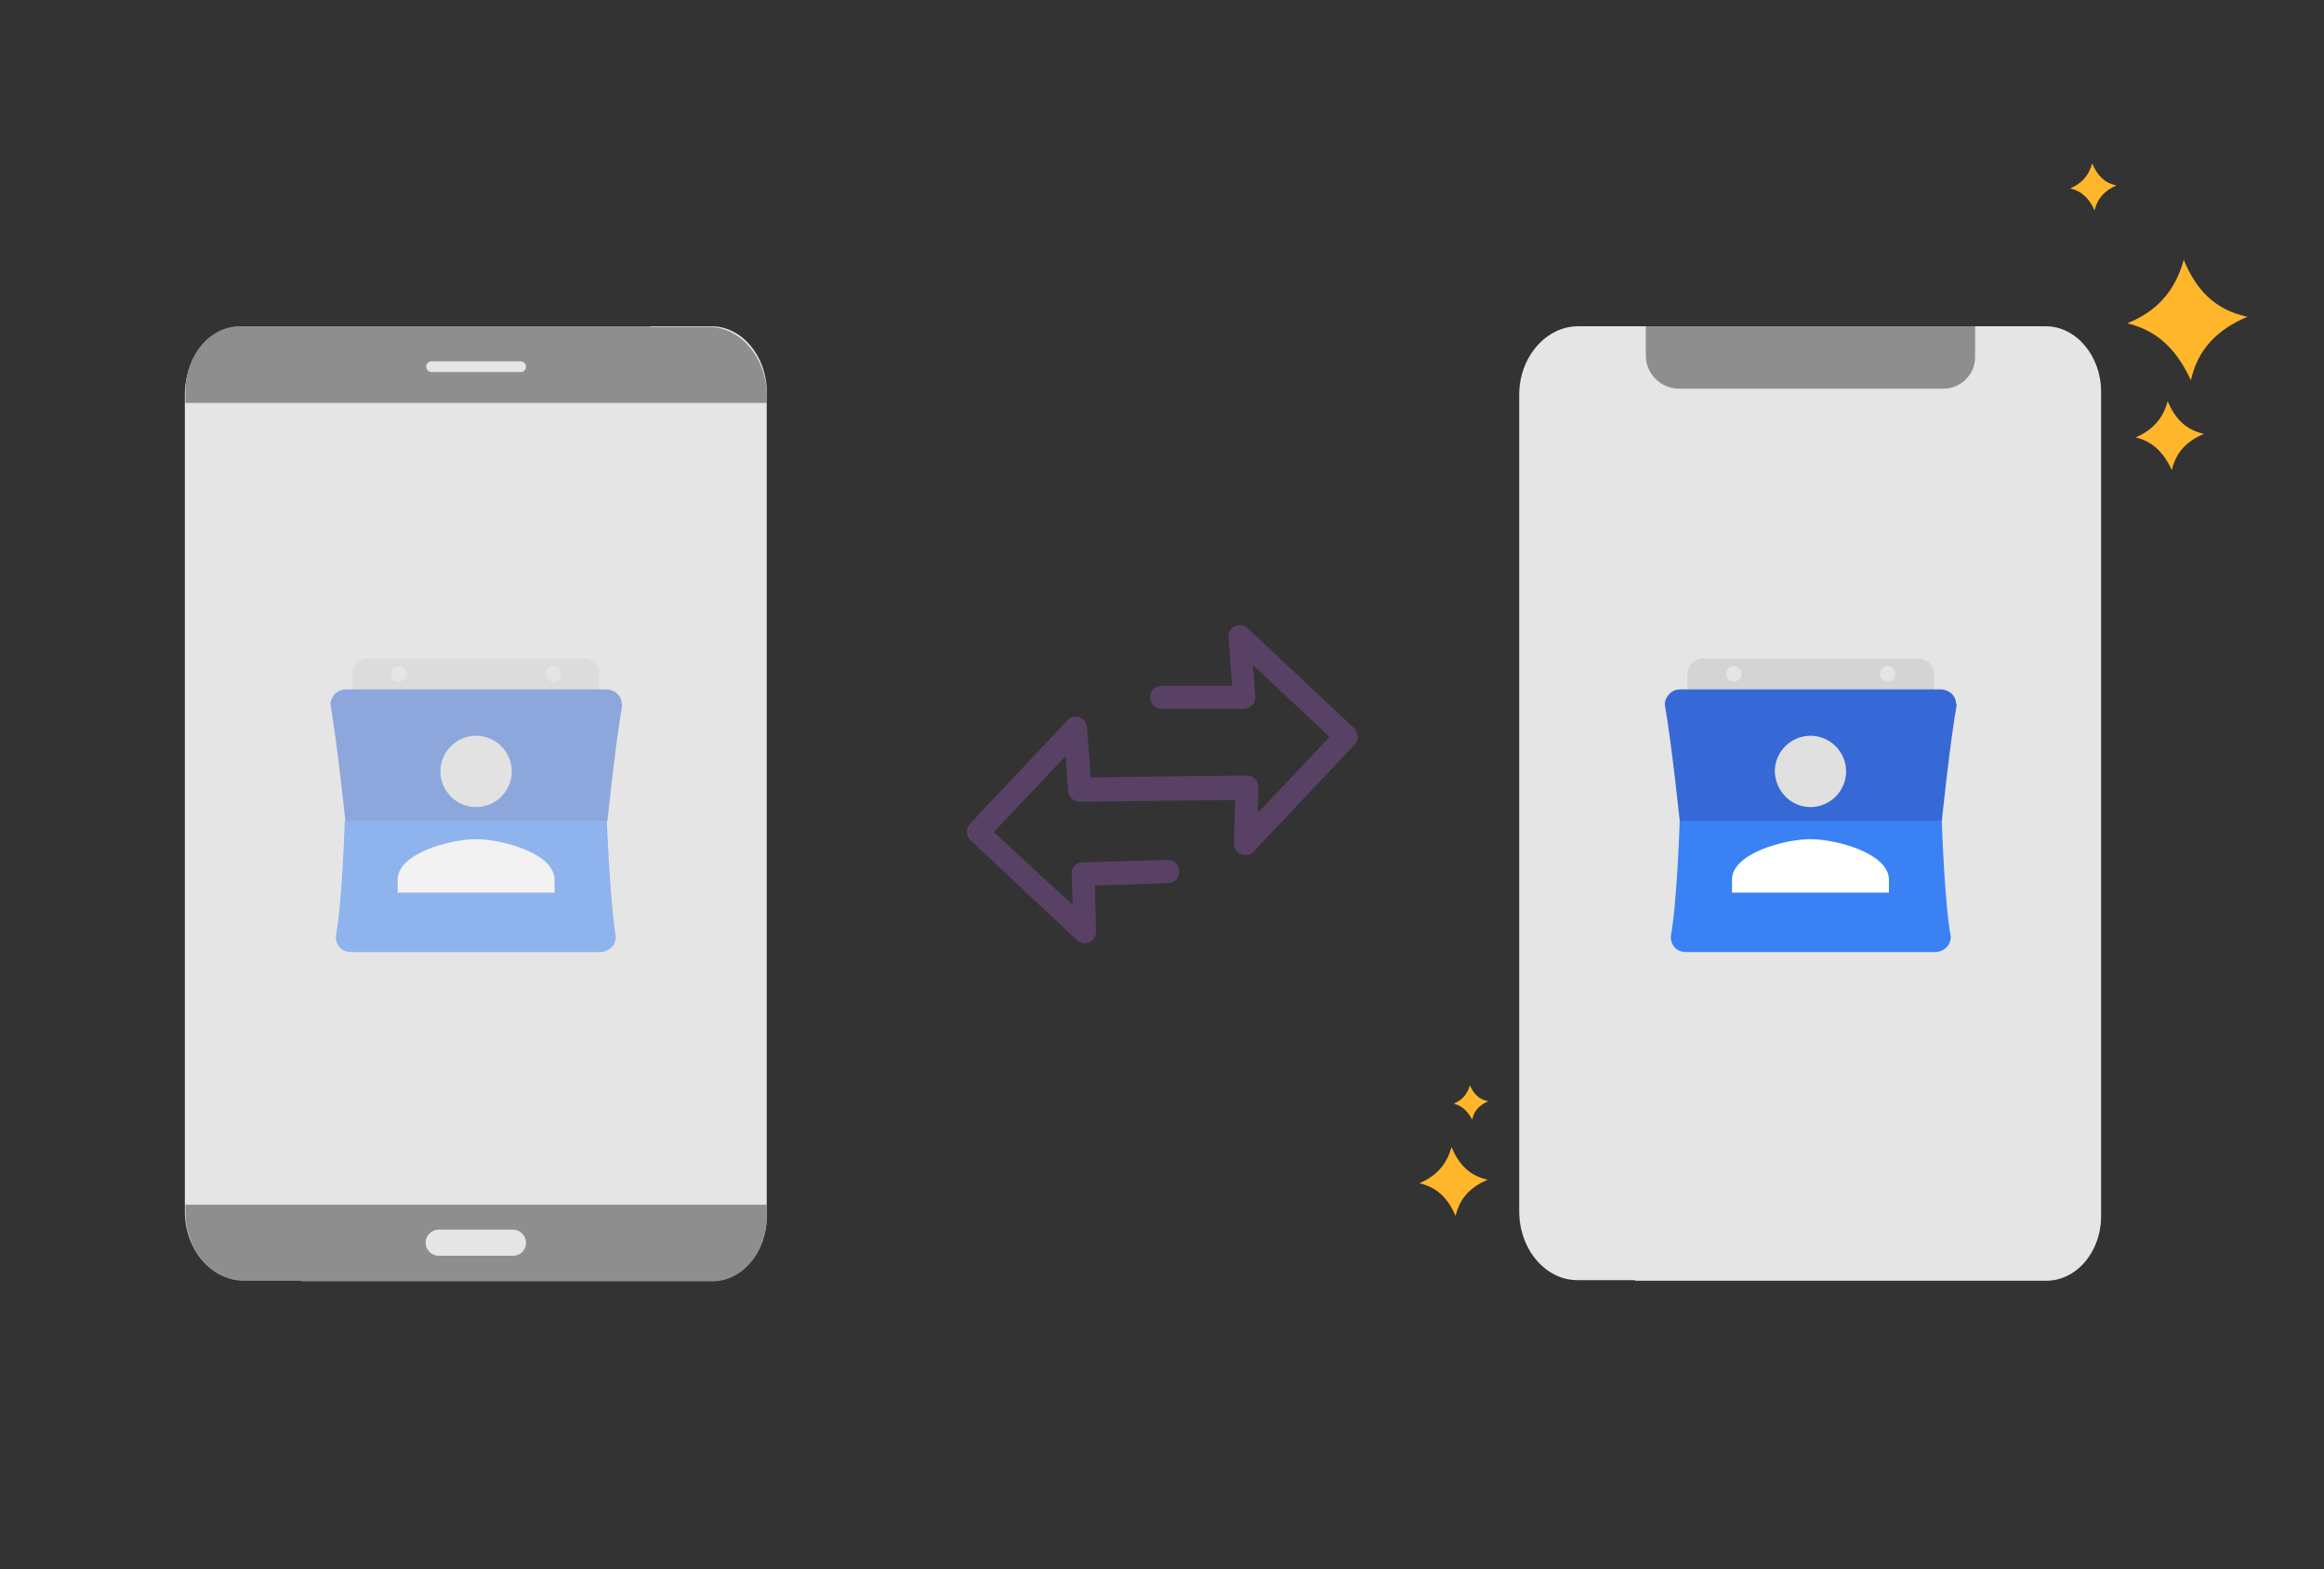 <?xml version="1.0" encoding="utf-8"?>
<!-- Generator: Adobe Illustrator 23.0.6, SVG Export Plug-In . SVG Version: 6.00 Build 0)  -->
<svg version="1.1" id="Layer_1" xmlns="http://www.w3.org/2000/svg" xmlns:xlink="http://www.w3.org/1999/xlink" x="0px" y="0px"
	 viewBox="0 0 391 264" style="enable-background:new 0 0 391 264;" xml:space="preserve">
<rect x="0" y="0" width="391" height="264" fill="#333333" stroke="none"/>
<style type="text/css">
	.st0{fill:#4885ED;}
	.st1{fill:#E5E5E5;}
	.st2{fill:#FFFFFF;}
	.st3{fill:#594165;}
	.st4{fill:#FBBB00;}
	.st5{fill:#518EF8;}
	.st6{fill:#28B446;}
	.st7{fill:#F14336;}
	.st8{fill:#FFA000;}
	.st9{fill:#FFCA28;}
	.st10{fill:#F7F7F7;}
	.st11{fill-rule:evenodd;clip-rule:evenodd;}
	.st12{fill-rule:evenodd;clip-rule:evenodd;fill:#3FBDCF;}
	.st13{fill-rule:evenodd;clip-rule:evenodd;fill:#FFFFFF;}
	.st14{opacity:0.9;fill:#FFFFFF;}
	.st15{fill:#F7F7F7;stroke:#594165;stroke-width:4;stroke-miterlimit:10;}
	.st16{fill:#E0412F;}
	.st17{fill-rule:evenodd;clip-rule:evenodd;fill:#606161;}
	.st18{fill:none;stroke:#58ABF4;stroke-width:0.25;stroke-miterlimit:10;}
	.st19{fill:#036EB1;}
	.st20{fill:#A4C639;}
	.st21{fill:none;stroke:#E0412F;stroke-miterlimit:10;}
	.st22{fill:#046DB2;}
	.st23{fill-rule:evenodd;clip-rule:evenodd;fill:#528FF5;}
	.st24{fill-rule:evenodd;clip-rule:evenodd;fill:#417BE6;}
	.st25{fill-rule:evenodd;clip-rule:evenodd;fill:#4881E8;}
	.st26{fill-rule:evenodd;clip-rule:evenodd;fill:#FBC013;}
	.st27{fill:#DF871E;}
	.st28{fill:#B6B6B6;}
	.st29{fill:#8C5BA4;}
	.st30{fill:#8DC652;}
	.st31{fill:#497FC1;}
	.st32{fill:#919191;}
	.st33{fill-rule:evenodd;clip-rule:evenodd;fill:#8E8E8E;}
	.st34{fill:#8E8E8E;}
	.st35{fill:#EB3D01;}
	.st36{fill:#F57F20;}
	.st37{fill:#ED7E01;}
	.st38{fill-rule:evenodd;clip-rule:evenodd;fill:#046DB2;}
	.st39{fill:#E0E2E2;}
	.st40{fill:#47D86F;}
	.st41{fill:#4FC9F8;}
	.st42{fill:#FF9327;}
	.st43{fill:#C9C8C4;}
	.st44{fill:#9A9A9A;}
	.st45{fill:#F2F2F2;}
	.st46{fill:#D32E2A;}
	.st47{fill:#A3C53A;}
	.st48{fill:#D6D8D7;}
	.st49{fill:#3A5BBC;}
	.st50{fill:url(#SVGID_43_);}
	.st51{fill:url(#SVGID_44_);}
	.st52{fill:url(#SVGID_45_);}
	.st53{fill:url(#SVGID_46_);}
	.st54{fill:#FFE168;}
	.st55{fill:#006699;}
	.st56{fill:#F4AE01;}
	.st57{fill:#DD191F;}
	.st58{fill:#323232;}
	.st59{fill:#CDCCCA;}
	.st60{fill:#5199F0;}
	.st61{fill:#791BCC;}
	.st62{fill:#C71D2E;}
	.st63{fill:#32DAC4;}
	.st64{fill:#3C5A99;}
	.st65{fill:#FCB714;}
	.st66{fill:#F06415;}
	.st67{fill:#BDCF31;}
	.st68{fill:#00A1E0;}
	.st69{fill:#00A1E3;}
	.st70{fill:#7AAD3E;}
	.st71{fill:#A50034;}
	.st72{fill:#6B6B6B;}
	.st73{fill:#005DAA;}
	.st74{fill:#EB0028;}
	.st75{fill:#888B8D;}
	.st76{fill:#0C4DA2;}
	.st77{fill:#00BFFF;}
	.st78{fill-rule:evenodd;clip-rule:evenodd;fill:#E81123;}
	.st79{fill:#FF6700;}
	.st80{fill:#00BFFE;}
	.st81{fill:#C4C4C4;}
	.st82{fill:url(#SVGID_47_);}
	.st83{fill:url(#SVGID_48_);}
	.st84{fill:url(#SVGID_49_);}
	.st85{fill:url(#SVGID_50_);}
	.st86{fill:#E5E5E5;stroke:#8E8E8E;stroke-width:2;stroke-miterlimit:10;}
	.st87{fill-rule:evenodd;clip-rule:evenodd;fill:#594165;}
	.st88{fill-rule:evenodd;clip-rule:evenodd;fill:#D4D4D4;}
	.st89{fill-rule:evenodd;clip-rule:evenodd;fill:#3669D6;}
	.st90{fill-rule:evenodd;clip-rule:evenodd;fill:#3A81F4;}
	.st91{fill-rule:evenodd;clip-rule:evenodd;fill:#FAFAFA;}
	.st92{fill-rule:evenodd;clip-rule:evenodd;fill:#E0E0E0;}
	.st93{fill:url(#SVGID_59_);}
	.st94{opacity:0.2;fill:#56C7DA;enable-background:new    ;}
	.st95{fill:url(#SVGID_60_);}
	.st96{fill:url(#SVGID_61_);}
	.st97{fill:url(#SVGID_62_);}
	.st98{fill:url(#SVGID_63_);}
	.st99{fill:url(#SVGID_64_);}
	.st100{fill:#FCFCFC;enable-background:new    ;}
	.st101{enable-background:new    ;}
	.st102{fill:#5A5A5A;}
	.st103{fill:#D8D8D8;enable-background:new    ;}
	.st104{fill:#E9574E;}
	.st105{fill:none;stroke:#D8D8D8;stroke-width:0.75;stroke-miterlimit:10;enable-background:new    ;}
	.st106{fill:#E9574E;stroke:#E9574E;stroke-width:0.75;stroke-miterlimit:10;enable-background:new    ;}
	.st107{fill:#E0E0E0;}
	.st108{fill:#537ABD;}
	.st109{fill:#2EB672;}
	.st110{fill:#FED14B;}
	.st111{fill:#28CD7E;}
	.st112{fill:#CECECE;}
	.st113{fill-rule:evenodd;clip-rule:evenodd;fill:#FF9D17;}
	.st114{fill:#FFFFFF;stroke:#FFFFFF;stroke-miterlimit:10;}
	.st115{fill:#249FBD;}
	.st116{fill:#D62C5D;}
	.st117{fill:#FFB62B;}
	.st118{fill:#2F63AD;}
	.st119{fill:#4C368B;}
	.st120{fill:none;stroke:#4885ED;stroke-width:7.8;stroke-miterlimit:10;}
	.st121{fill:none;stroke:#FFFFFF;stroke-width:7.8;stroke-miterlimit:10;}
	.st122{fill:#594165;stroke:#FFFFFF;stroke-width:0.5;stroke-miterlimit:10;}
	.st123{fill-rule:evenodd;clip-rule:evenodd;fill:#2F63AD;}
	.st124{fill:none;stroke:#594165;stroke-width:4;stroke-linecap:round;stroke-miterlimit:10;}
	.st125{fill:none;stroke:#594165;stroke-width:4;stroke-linecap:round;stroke-miterlimit:10;stroke-dasharray:4.843,11.624;}
	.st126{fill:none;stroke:#594165;stroke-width:4;stroke-linecap:round;stroke-miterlimit:10;stroke-dasharray:4.825,11.58;}
	.st127{fill:#D8D8D8;}
	.st128{fill:#EDEDED;}
	.st129{fill:url(#SVGID_65_);}
	.st130{fill:url(#SVGID_66_);}
	.st131{fill:url(#SVGID_67_);}
	.st132{fill:url(#SVGID_68_);}
	.st133{fill:url(#SVGID_69_);}
	.st134{fill:url(#SVGID_70_);}
	.st135{fill:url(#SVGID_71_);}
	.st136{fill:url(#SVGID_72_);}
	.st137{fill:url(#SVGID_73_);}
	.st138{fill:url(#SVGID_74_);}
	.st139{fill:url(#SVGID_75_);}
	.st140{fill:url(#SVGID_76_);}
	.st141{fill:#F6961C;}
	.st142{fill-rule:evenodd;clip-rule:evenodd;fill:#4885ED;}
	.st143{opacity:0.5;}
	.st144{fill-rule:evenodd;clip-rule:evenodd;fill:#FFB62B;}
	.st145{fill:url(#SVGID_77_);}
	.st146{fill:url(#SVGID_78_);}
	.st147{fill:url(#SVGID_79_);}
	.st148{fill:url(#SVGID_80_);}
	.st149{fill:url(#SVGID_81_);}
	.st150{fill:url(#SVGID_82_);}
	.st151{fill:url(#SVGID_83_);}
	.st152{fill:url(#SVGID_84_);}
	.st153{fill:url(#SVGID_85_);}
	.st154{fill:url(#SVGID_86_);}
	.st155{fill:url(#SVGID_87_);}
	.st156{fill:url(#SVGID_88_);}
</style>
<g>
	<g>
		<g>
			<path class="st1" d="M129,204.6V65.9c0-6-4.2-11-9.3-11h-0.1H41c-5.4,0-9.9,5.2-9.9,11.5l0,0v137.4c0,6.4,4.4,11.6,9.8,11.6l0,0
				h9.7v0.1h69C124.8,215.6,129,210.7,129,204.6L129,204.6z"/>
		</g>
	</g>
	<g>
		<g>
			<path class="st1" d="M353.5,204.6V65.9c0-6-4.2-11-9.3-11h-0.1h-78.6c-5.4,0-9.9,5.2-9.9,11.5l0,0v137.4c0,6.4,4.4,11.6,9.8,11.6
				l0,0h9.7v0.1h69C349.3,215.6,353.5,210.7,353.5,204.6L353.5,204.6z"/>
			<path class="st34" d="M332.3,60.1v-5.2h-55.4v4.9c0,3.1,2.5,5.6,5.6,5.6l0,0h5.5v0H327C329.9,65.4,332.3,63,332.3,60.1
				L332.3,60.1z"/>
		</g>
	</g>
	<path class="st144" d="M359.3,73.6c2.8-1.2,4.6-3.1,5.4-6.1c1.2,2.8,2.9,4.8,6.1,5.5c-2.8,1.2-4.7,3-5.4,6.1
		C364.1,76.3,362.3,74.3,359.3,73.6z"/>
	<path class="st144" d="M357.9,54.4c5-2,8.1-5.5,9.5-10.7c2,4.9,5.1,8.4,10.7,9.6c-4.9,2.1-8.3,5.3-9.5,10.7
		C366.4,59.2,363.3,55.7,357.9,54.4z"/>
	<path class="st144" d="M348.3,31.7c1.9-0.8,3.1-2.1,3.7-4.2c0.8,1.9,2,3.3,4.1,3.7c-1.9,0.8-3.2,2.1-3.7,4.2
		C351.6,33.6,350.4,32.2,348.3,31.7z"/>
	<path class="st144" d="M238.8,199.1c2.8-1.2,4.6-3.1,5.4-6.1c1.2,2.8,2.9,4.8,6.1,5.5c-2.8,1.2-4.7,3-5.4,6.1
		C243.7,201.8,241.9,199.8,238.8,199.1z"/>
	<path class="st144" d="M244.6,185.7c1.4-0.6,2.3-1.6,2.7-3.1c0.6,1.4,1.5,2.4,3.1,2.7c-1.4,0.6-2.4,1.5-2.7,3.1
		C247,187.1,246.1,186.1,244.6,185.7z"/>
	<path class="st34" d="M31.2,202.6v1.3c0,6.4,4.4,11.6,9.8,11.6h9.7v0.1h69c5.1,0.1,9.3-4.8,9.3-10.9v-2H31.2z"/>
	<path class="st34" d="M129,67.9v-1.3c0-6.4-4.4-11.6-9.8-11.6h-9.7v-0.1h-69c-5.1-0.1-9.3,4.8-9.3,10.9v2H129z"/>
	<path class="st1" d="M87.6,62.6h-15c-0.5,0-0.9-0.4-0.9-0.9v0c0-0.5,0.4-0.9,0.9-0.9h15c0.5,0,0.9,0.4,0.9,0.9v0
		C88.5,62.2,88.1,62.6,87.6,62.6z"/>
	<path class="st1" d="M86.3,211.3l-12.5,0c-1.2,0-2.2-1-2.2-2.2l0,0c0-1.2,1-2.2,2.2-2.2h12.5c1.2,0,2.2,1,2.2,2.2l0,0
		C88.5,210.3,87.6,211.3,86.3,211.3z"/>
	<g class="st143">
		<path class="st88" d="M98.3,110.8H61.9c-1.4,0-2.6,1.2-2.6,2.6v3.9h41.5v-3.9C100.9,112,99.7,110.8,98.3,110.8z M67.1,114.7
			c-0.7,0-1.3-0.6-1.3-1.3s0.6-1.3,1.3-1.3s1.3,0.6,1.3,1.3S67.8,114.7,67.1,114.7z M93.1,114.7c-0.7,0-1.3-0.6-1.3-1.3
			s0.6-1.3,1.3-1.3c0.7,0,1.3,0.6,1.3,1.3S93.8,114.7,93.1,114.7z"/>
		<path class="st89" d="M104.6,118.4c-0.1-1.9-1.8-2.4-2.6-2.4H58.2c-1.9,0-2.7,1.8-2.6,2.6c1.1,6.1,2.5,19.5,2.5,19.5h44.1
			c0,0,1.4-13.4,2.5-19.5C104.6,118.6,104.6,118.5,104.6,118.4z"/>
		<path class="st90" d="M102.1,138.1H58c0,0-0.4,13.4-1.5,19.5c0,1.5,1,2.6,2.6,2.6H101c0.8,0,2.6-0.6,2.6-2.6
			C102.6,151.5,102.1,138.1,102.1,138.1z"/>
		<g>
			<path class="st2" d="M93.3,148c0-4.4-8.8-6.8-13.2-6.8s-13.2,2.4-13.2,6.8v2.2h26.4V148z"/>
			<path class="st107" d="M80.1,135.8c3.3,0,6-2.7,6-6c0-3.3-2.7-6-6-6s-6,2.7-6,6C74.1,133.1,76.8,135.8,80.1,135.8z"/>
		</g>
	</g>
	<g>
		<path class="st88" d="M322.8,110.8h-36.3c-1.4,0-2.6,1.2-2.6,2.6v3.9h41.5v-3.9C325.4,112,324.2,110.8,322.8,110.8z M291.7,114.7
			c-0.7,0-1.3-0.6-1.3-1.3s0.6-1.3,1.3-1.3c0.7,0,1.3,0.6,1.3,1.3S292.4,114.7,291.7,114.7z M317.6,114.7c-0.7,0-1.3-0.6-1.3-1.3
			s0.6-1.3,1.3-1.3s1.3,0.6,1.3,1.3S318.3,114.7,317.6,114.7z"/>
		<path class="st89" d="M329.1,118.4c-0.1-1.9-1.8-2.4-2.6-2.4h-43.8c-1.9,0-2.7,1.8-2.6,2.6c1.1,6.1,2.5,19.5,2.5,19.5h44.1
			c0,0,1.4-13.4,2.5-19.5C329.2,118.6,329.2,118.5,329.1,118.4z"/>
		<path class="st90" d="M326.7,138.1h-44.1c0,0-0.4,13.4-1.5,19.5c0,1.5,1,2.6,2.6,2.6h41.9c0.8,0,2.6-0.6,2.6-2.6
			C327.1,151.5,326.7,138.1,326.7,138.1z"/>
		<g>
			<path class="st2" d="M317.8,148c0-4.4-8.8-6.8-13.2-6.8s-13.2,2.4-13.2,6.8v2.2h26.4V148z"/>
			<path class="st107" d="M304.6,135.8c3.3,0,6-2.7,6-6c0-3.3-2.7-6-6-6c-3.3,0-6,2.7-6,6C298.7,133.1,301.3,135.8,304.6,135.8z"/>
		</g>
	</g>
	<path class="st3" d="M228.4,123.7L228.4,123.7c-0.1-0.5-0.3-0.9-0.6-1.2l-17.9-16.8c-0.8-0.7-2-0.7-2.7,0.1c-0.4,0.4-0.6,1-0.5,1.5
		l0.6,8.1l-11.8,0c-0.5,0-1,0.2-1.4,0.5c-0.4,0.4-0.6,0.8-0.6,1.4c0,1.1,0.8,1.9,1.9,2l13.8,0c0,0,0,0,0,0c0.5,0,1-0.2,1.4-0.6
		c0.4-0.4,0.6-0.8,0.6-1.4l-0.4-5.4l12.9,12.1l-12.1,12.8l0.1-4.3c0-0.5-0.2-1-0.5-1.4c-0.4-0.4-0.8-0.6-1.4-0.6l-26.3,0.3l-0.6-8.4
		c-0.1-1.1-1-1.9-2-1.8c-0.5,0-1,0.2-1.3,0.6l-16.4,17.4c-0.7,0.8-0.7,1.9,0,2.7l18,16.9c0.4,0.3,0.8,0.5,1.3,0.5
		c0.5,0,1.1-0.2,1.4-0.6c0.3-0.4,0.5-0.8,0.5-1.3l-0.2-7.8l12.3-0.4c1.1,0,1.9-0.9,1.9-2c0-0.5-0.2-1-0.6-1.4
		c-0.4-0.4-0.9-0.5-1.4-0.5l-14.3,0.4c-1,0-1.9,0.9-1.8,2l0.2,5.2L167.2,140l12.1-12.8l0.4,5.9c0.1,1,0.9,1.8,2,1.8l26.1-0.3
		l-0.2,7.3c0,1.1,0.8,1.9,1.9,2c0.6,0,1.1-0.2,1.4-0.6l16.9-17.9C228.3,124.9,228.5,124.3,228.4,123.7z"/>
</g>
</svg>
